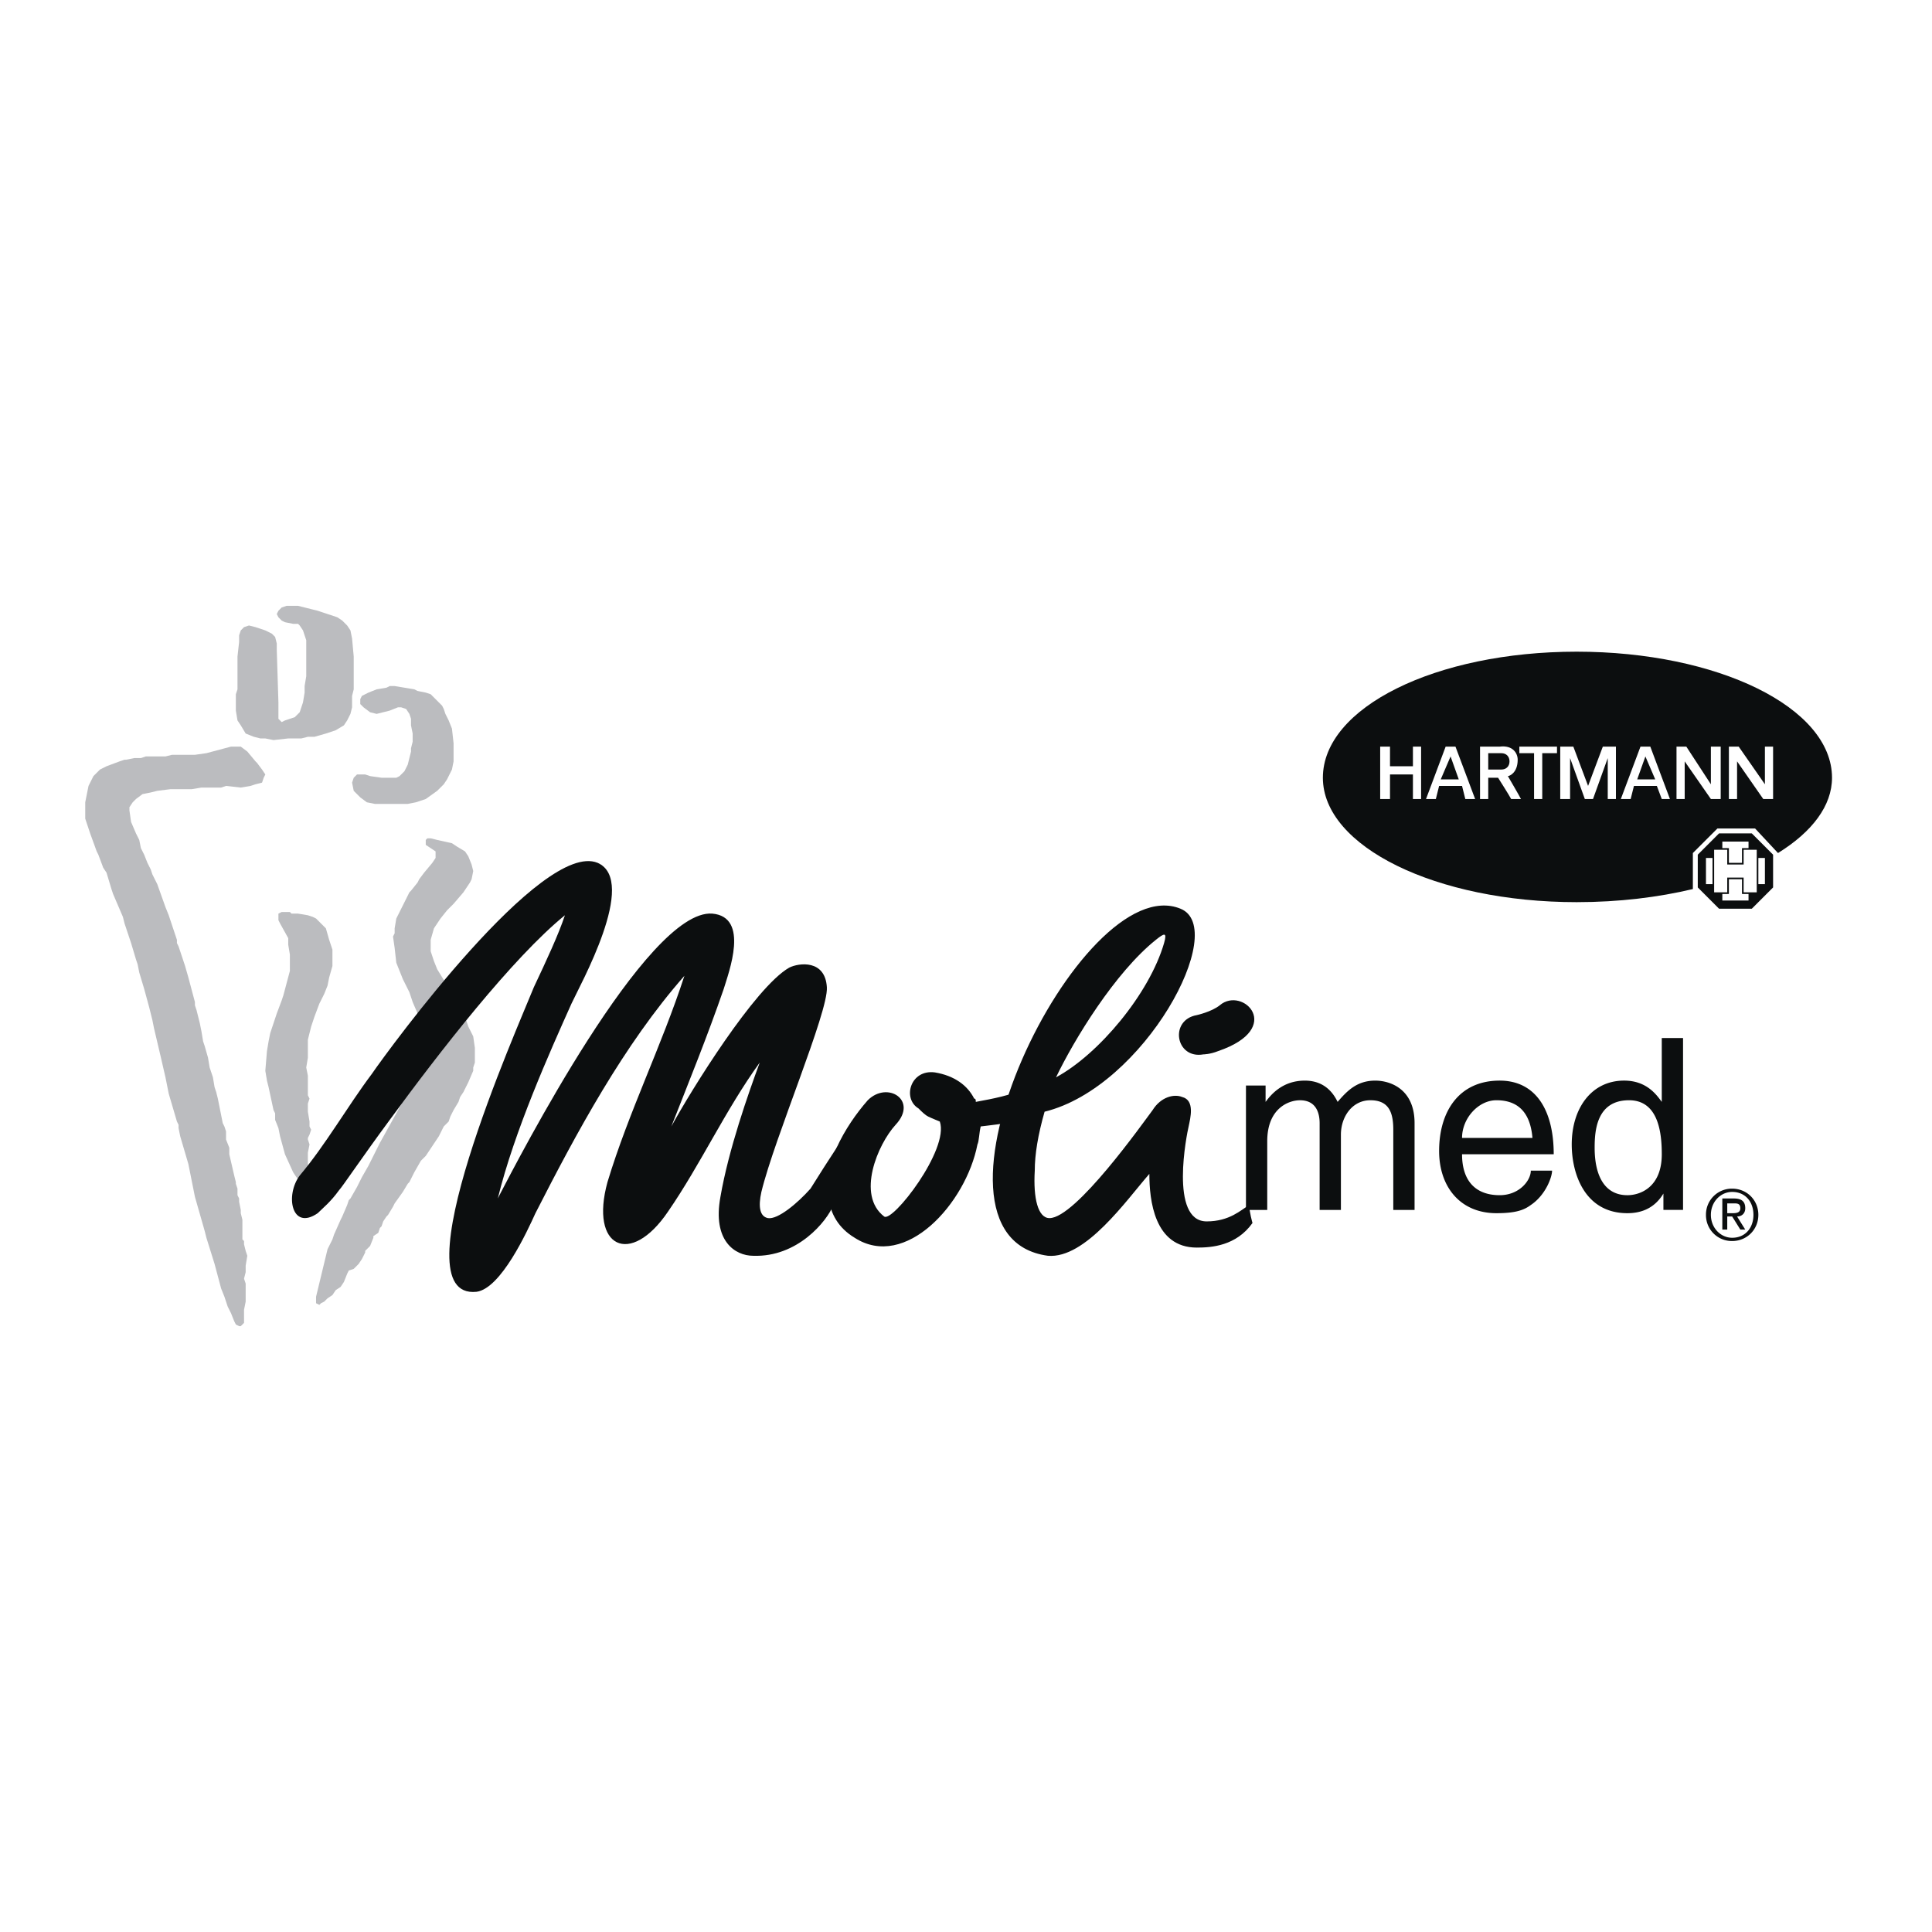 <svg xmlns="http://www.w3.org/2000/svg" width="2500" height="2500" viewBox="0 0 192.756 192.756"><g fill-rule="evenodd" clip-rule="evenodd"><path fill="#fff" d="M0 0h192.756v192.756H0V0z"/><path fill="#bbbcbf" d="M24.347 131.496V130.678l.164-.817v-1.797l-.164-.49.164-.652v-.654l.163-.979-.163-.49-.164-.654v-.327l-.163-.164V121.695l-.163-.654v-.326l-.164-.817v-.326l-.163-.328v-.652l-.163-.49v-.164l-.163-.653-.491-2.123v-.654l-.326-.817V112.875l-.163-.49-.164-.326-.163-.817-.327-1.635-.163-.652-.164-.49-.163-.981-.327-.978-.163-.981-.327-1.144-.163-.488-.163-.981-.163-.816-.327-1.307-.164-.49v-.328l-.653-2.45-.327-1.143-.326-.98-.163-.49-.164-.49-.163-.327v-.326l-.817-2.45-.327-.817-.816-2.287-.327-.653-.163-.327-.163-.489-.328-.654-.326-.817-.327-.653-.163-.817-.163-.326-.164-.327-.489-1.143-.164-1.144v-.326l.327-.491.326-.326.654-.49.817-.163.653-.164 1.307-.163H19.121l.98-.163h1.96l.49-.164 1.47.164.979-.164.491-.163.653-.164.164-.489.163-.327-.327-.49-.49-.653-.163-.164-.817-.98-.653-.49h-.98l-2.45.654-1.144.163h-2.286l-.654.163h-1.96l-.49.163h-.653l-.817.164h-.163l-.49.163-1.307.49-.653.327-.653.653-.49.98-.164.817-.163.816v1.634l.49 1.47.653 1.797.164.326.489 1.307.327.49.49 1.633.164.49.98 2.287.163.653.654 1.96.489 1.634.164.49.163.816.49 1.633.49 1.797.327 1.307.163.816.654 2.777.489 2.123.327 1.635.817 2.776.163.326v.328l.164.816.816 2.776.653 3.267.327 1.143.653 2.287.164.654.816 2.613.654 2.45.327.816.163.49.163.491.327.654.327.816.163.326.326.164h.164l.326-.328v-.488zM32.678 129.535l.489-.326.327-.49.49-.326.327-.491.326-.816.164-.328.49-.162.49-.491.326-.49.164-.326.163-.328v-.162l.49-.49.327-.817v-.164l.49-.326.163-.49.164-.164.163-.489.327-.49.163-.164.49-.816.163-.327.817-1.144.49-.816.163-.164.163-.327.327-.652.654-1.145.49-.49.326-.488.98-1.471.49-.98.49-.49.163-.491.327-.652.49-.816.164-.491.326-.49.49-.98.49-1.143v-.326l.164-.49v-1.471l-.164-1.143-.49-.98-.49-1.471-.653-1.142-.654-.981-1.306-2.123-.327-.817-.326-.98v-1.143l.326-1.143.654-.981.653-.816.653-.654.98-1.143.654-.98.163-.327.163-.816-.163-.654-.327-.816-.327-.49-.816-.49-.49-.327-1.47-.327-.653-.163h-.327l-.163.163v.491l.98.653v.653l-.327.49-.817.98-.49.653-.163.327-.654.817-.163.163-.816 1.634-.49.979-.164.981v.489l-.163.327.163 1.144.164 1.469.653 1.635.653 1.306.327.979.98 2.287.327 1.306V104.545l-.49 1.961-.654 1.142v.327l-.327.49-.489.816-.98 1.797-.817 1.471-.817 1.469-1.143 2.287-.654 1.144-.326.653-.163.326-.654 1.144-.163.162-.164.491-.49 1.144-.163.326-.653 1.469-.164.49-.326.655-.163.326-1.144 4.736v.654l.327.163.163-.163.327-.164.327-.326zM29.248 116.959l-.817-1.797-.49-1.797-.163-.816-.327-.817v-.654l-.163-.326-.491-2.287-.163-.653-.163-.98.163-1.961.163-.978.164-.819.49-1.469.163-.49.49-1.306.164-.491.653-2.449v-1.634l-.164-.981v-.653l-.816-1.47-.163-.326v-.654l.326-.163h.817l.163.163h.654l.979.164.491.163.326.163.98.981.327 1.143.163.489.163.491v1.633l-.326 1.143-.163.817-.327.816-.163.328-.327.653-.49 1.306-.327.981-.327 1.307v1.796l-.163.981.163.816v1.959l.164.326-.164.491v.818l.164.979v.49l.163.326-.163.49-.164.328v.162l.164.491-.164.816v1.307l-.163.326v.328l-.163.326-.327.326h-.326l-.164-.162-.326-.49zM40.681 80.208l.817-.164.98-.326 1.143-.817.653-.653.327-.49.49-.98.163-.817v-1.796l-.163-1.47-.327-.817-.326-.653-.164-.491-.163-.326-.653-.654-.49-.49-.49-.163-.817-.163-.327-.163-.98-.164-.98-.163h-.49l-.326.163-.98.164-.817.326-.654.327-.163.326v.491l.327.326.653.49.654.164 1.306-.327.817-.327h.327l.49.163.326.491.163.489v.654l.164.817V74.001l-.164.654v.326l-.326 1.307-.327.653-.49.49-.326.164h-1.47l-1.144-.164-.49-.163H35.618l-.327.327-.164.489.164.817.653.653.654.49.817.164h3.266zM29.411 73.674h.653l.653-.163h.654l1.143-.326.98-.327.817-.49.326-.49.327-.653.163-.654v-1.143l.164-.653V65.508l-.164-1.797-.163-.816-.327-.49-.49-.49-.489-.328-.98-.326-.49-.163-.49-.163-.654-.164-1.306-.327h-1.144l-.49.164-.326.327-.164.326.164.326.326.328.327.163.817.163h.49l.163.164.327.49.326.98v3.593l-.163.98v.653l-.163.98-.327.98-.49.49-.98.327-.327.164-.163-.164-.163-.164v-1.633l-.164-5.227v-.653l-.163-.653-.326-.327-.654-.326-.98-.327-.654-.163-.49.163-.326.327-.164.489v.654l-.163 1.47v3.267l-.163.489v1.634l.163.98.327.49.49.817.817.326.653.163h.49l.817.164 1.469-.164h.654z"/><path d="M170.205 121.205a2.58 2.58 0 0 0 2.613 2.613c1.471 0 2.613-1.143 2.613-2.613s-1.143-2.613-2.613-2.613a2.58 2.58 0 0 0-2.613 2.613zm.49 0c0-1.307.98-2.287 2.123-2.287 1.307 0 2.123.98 2.123 2.287s-.816 2.287-2.123 2.287c-1.142 0-2.123-.98-2.123-2.287zm1.143 1.471h.49v-1.307h.49l.816 1.307h.49l-.816-1.307c.49 0 .816-.328.816-.818 0-.652-.326-.979-1.143-.979h-1.145v3.104h.002zm.49-2.614h.654c.326 0 .652 0 .652.488 0 .49-.49.49-.816.49h-.49v-.978zM124.309 108.301h1.959v1.635c.49-.654 1.635-2.123 3.92-2.123 2.125 0 2.941 1.469 3.268 2.123.98-1.145 1.961-2.123 3.756-2.123 1.471 0 3.92.816 3.92 4.246v8.656h-2.123v-8.004c0-1.795-.49-2.939-2.287-2.939-1.795 0-2.939 1.633-2.939 3.43v7.514h-2.123v-8.656c0-.98-.326-2.287-1.961-2.287-1.143 0-3.266.816-3.266 4.084v6.859h-2.123v-12.415h-.001zM145.869 113.529c0-1.961 1.633-3.758 3.43-3.758 2.613 0 3.43 1.797 3.594 3.758h-7.024zm6.86 3.266c0 .98-1.143 2.449-3.104 2.449-2.449 0-3.756-1.469-3.756-4.082h9.146c0-4.41-1.797-7.35-5.391-7.35-4.084 0-6.043 3.104-6.043 7.023 0 3.592 2.123 6.205 5.717 6.205 1.959 0 2.775-.326 3.43-.816 1.471-.98 2.123-2.775 2.123-3.43h-2.122v.001zM159.098 114.508c0-1.633.164-4.736 3.432-4.736 2.939 0 3.266 3.268 3.266 5.391 0 3.266-2.123 4.082-3.43 4.082-2.288-.001-3.268-1.96-3.268-4.737zm8.82-10.944h-2.123v6.371c-.49-.654-1.469-2.123-3.756-2.123-3.268 0-5.227 2.775-5.227 6.369 0 2.939 1.307 6.859 5.553 6.859 1.143 0 2.613-.326 3.594-1.959v1.633h1.959v-17.15z" fill="#0c0e0f"/><path d="M130.516 77.595c0-7.84 11.924-14.047 26.787-14.047s26.949 6.207 26.949 14.047c0 3.267-2.287 6.37-6.043 8.82v2.777l-2.777 2.777h-4.572l-1.797-1.797a52.95 52.95 0 0 1-11.76 1.307c-14.864-.001-26.787-6.208-26.787-13.884z" fill="#fff"/><path d="M161.711 79.718h.98l.328-1.307h2.285l.49 1.307h.816l-1.959-5.227h-.98l-1.96 5.227zm-14.045 0h.816v-2.124h.98s1.143 1.796 1.305 2.124h.98c-.162-.327-1.307-2.287-1.307-2.287.164 0 .98-.327.98-1.633 0-.653-.49-1.47-1.797-1.307h-1.959v5.227h.002zm-5.391 0h.98l.326-1.307h2.287l.326 1.307h.98l-1.961-5.227h-.98l-1.958 5.227zm30.217 0h.816v-3.757l2.613 3.757h.98v-5.227h-.816v3.757l-2.613-3.757h-.98v5.227zm-34.791 0h.98v-2.45h2.287v2.45h.816v-5.227h-.816v1.96h-2.287v-1.96h-.98v5.227zm29.565 0h.816v-3.757l2.613 3.757h.98v-5.227h-.98v3.757l-2.449-3.757h-.98v5.227zm-15.68-4.573h1.469v4.574h.816v-4.574h1.471v-.653h-3.756v.653zm4.082 4.573h.98v-4.084l1.471 4.084h.816l1.471-4.084v4.084h.816v-5.227h-1.307l-1.471 3.92-1.471-3.92h-1.307v5.227h.002zm-23.684-2.123c0-7.023 11.271-12.577 25.318-12.577s25.479 5.553 25.479 12.577c0 2.777-1.959 5.39-5.389 7.513l-2.287-2.45h-3.756l-2.451 2.45v3.593c-3.43.817-7.35 1.307-11.596 1.307-14.046 0-25.318-5.553-25.318-12.413zm32.178-2.124l.98 2.287h-1.797l.817-2.287zm-15.68-.326h1.307c.49 0 .816.327.816.817 0 .49-.326.816-.816.816h-1.307v-1.633zm-3.757.326l.816 2.287h-1.797l.981-2.287zm32.177 9.8v3.267l-2.123 2.124h-3.268l-2.123-2.124v-3.267l2.123-2.124h3.268l2.123 2.124zm-5.064-1.307v.653h.654v1.47h1.307v-1.47h.652v-.653h-2.613zm3.432 1.634v-.817h-1.307v1.47h-1.635v-1.47h-1.307v4.247h1.307v-1.47h1.635v1.47h1.307v-3.43zm.162 2.613h.654v-2.613h-.654v2.613zm-.981.98h-.652v-1.47h-1.307v1.47h-.654v.653h2.613v-.653zm-4.246-.98h.654v-2.613h-.654v2.613zM119.408 101.277s1.471-.326 2.287-.979c2.287-1.961 6.533 2.285-.164 4.572-.816.326-1.469.326-1.469.326-2.777.492-3.431-3.428-.654-3.919z" fill="#0c0e0f"/><path d="M105.361 107.484c4.246-2.287 9.311-8.33 10.779-13.393.328-1.143 0-.98-.816-.326-4.082 3.266-8.166 9.964-9.963 13.719zm-1.142 3.432c-.654 2.285-.98 4.246-.98 5.879-.164 2.777.326 4.736 1.471 4.736 2.613 0 9.309-9.473 10.289-10.779.816-1.307 2.123-1.633 2.939-1.307 1.307.326.818 2.123.654 2.939-.164.654-1.961 9.475 1.797 9.475 2.287 0 3.43-1.145 4.246-1.635 0 .654.326 1.797.326 1.797-1.633 2.287-4.082 2.451-5.553 2.451-4.246 0-4.736-4.738-4.736-7.352-2.287 2.613-6.371 8.494-10.127 8.168-14.537-1.961 3.268-38.711 13.23-34.627 4.901 1.961-3.593 17.804-13.556 20.255zM71.878 119.408c.817-4.736 2.776-10.289 3.92-13.393-3.43 4.736-5.88 10.125-9.147 14.863-3.757 5.553-7.84 3.594-6.043-2.941 2.123-7.021 5.39-13.557 7.677-20.58-6.044 6.861-10.78 15.682-14.864 23.684-.817 1.797-3.43 7.514-5.88 7.842-8.003.816 4.083-26.299 5.717-30.381 1.307-2.777 2.45-5.227 3.103-7.187-5.227 4.247-12.577 13.72-17.477 20.417-2.777 3.756-4.737 6.695-5.063 7.023-.816 1.143-1.633 1.795-2.123 2.285-2.614 1.797-3.267-1.797-1.797-3.756 2.613-3.104 4.736-6.859 7.187-10.127 1.797-2.613 16.987-23.357 22.54-21.07 4.083 1.797-1.796 12.25-2.613 14.047-2.123 4.736-5.716 12.74-7.35 19.438l.164-.328c1.797-3.43 14.7-28.583 21.233-28.093 3.757.327 1.634 5.88 1.144 7.513-1.634 4.738-3.43 9.148-5.227 13.721 1.96-3.594 8.33-13.883 11.76-15.844.98-.49 3.594-.816 3.757 1.961.163 2.449-5.227 15.027-6.533 20.416-.327 1.471-.164 2.451.653 2.613.979.164 2.94-1.469 4.247-2.939.816-1.307 1.96-3.104 2.613-4.084 1.307-1.959.164 4.9-.327 5.717-.653 1.635-3.593 5.227-8.003 5.064-1.798 0-4.085-1.471-3.268-5.881z" fill="#0c0e0f"/><path d="M89.354 112.221c-1.796 1.961-3.92 7.023-1.143 9.148.816.652 6.533-6.697 5.553-9.475 0 0-.817-.326-1.144-.49-.327-.162-.653-.488-.98-.816-1.633-.98-.816-3.92 1.634-3.594 1.96.328 3.267 1.307 3.92 2.613.162 0 .162.164.162.328 1.797-.328 3.432-.654 4.9-1.307v3.104c-1.469.326-4.41.652-4.41.652-.162.654-.162 1.471-.326 1.797-1.144 5.881-7.187 12.576-12.25 9.311-3.267-1.961-3.104-5.717-1.797-8.984.817-1.797 1.96-3.43 3.104-4.736 1.961-1.96 5.064-.001 2.777 2.449z" fill="#0c0e0f"/></g></svg>